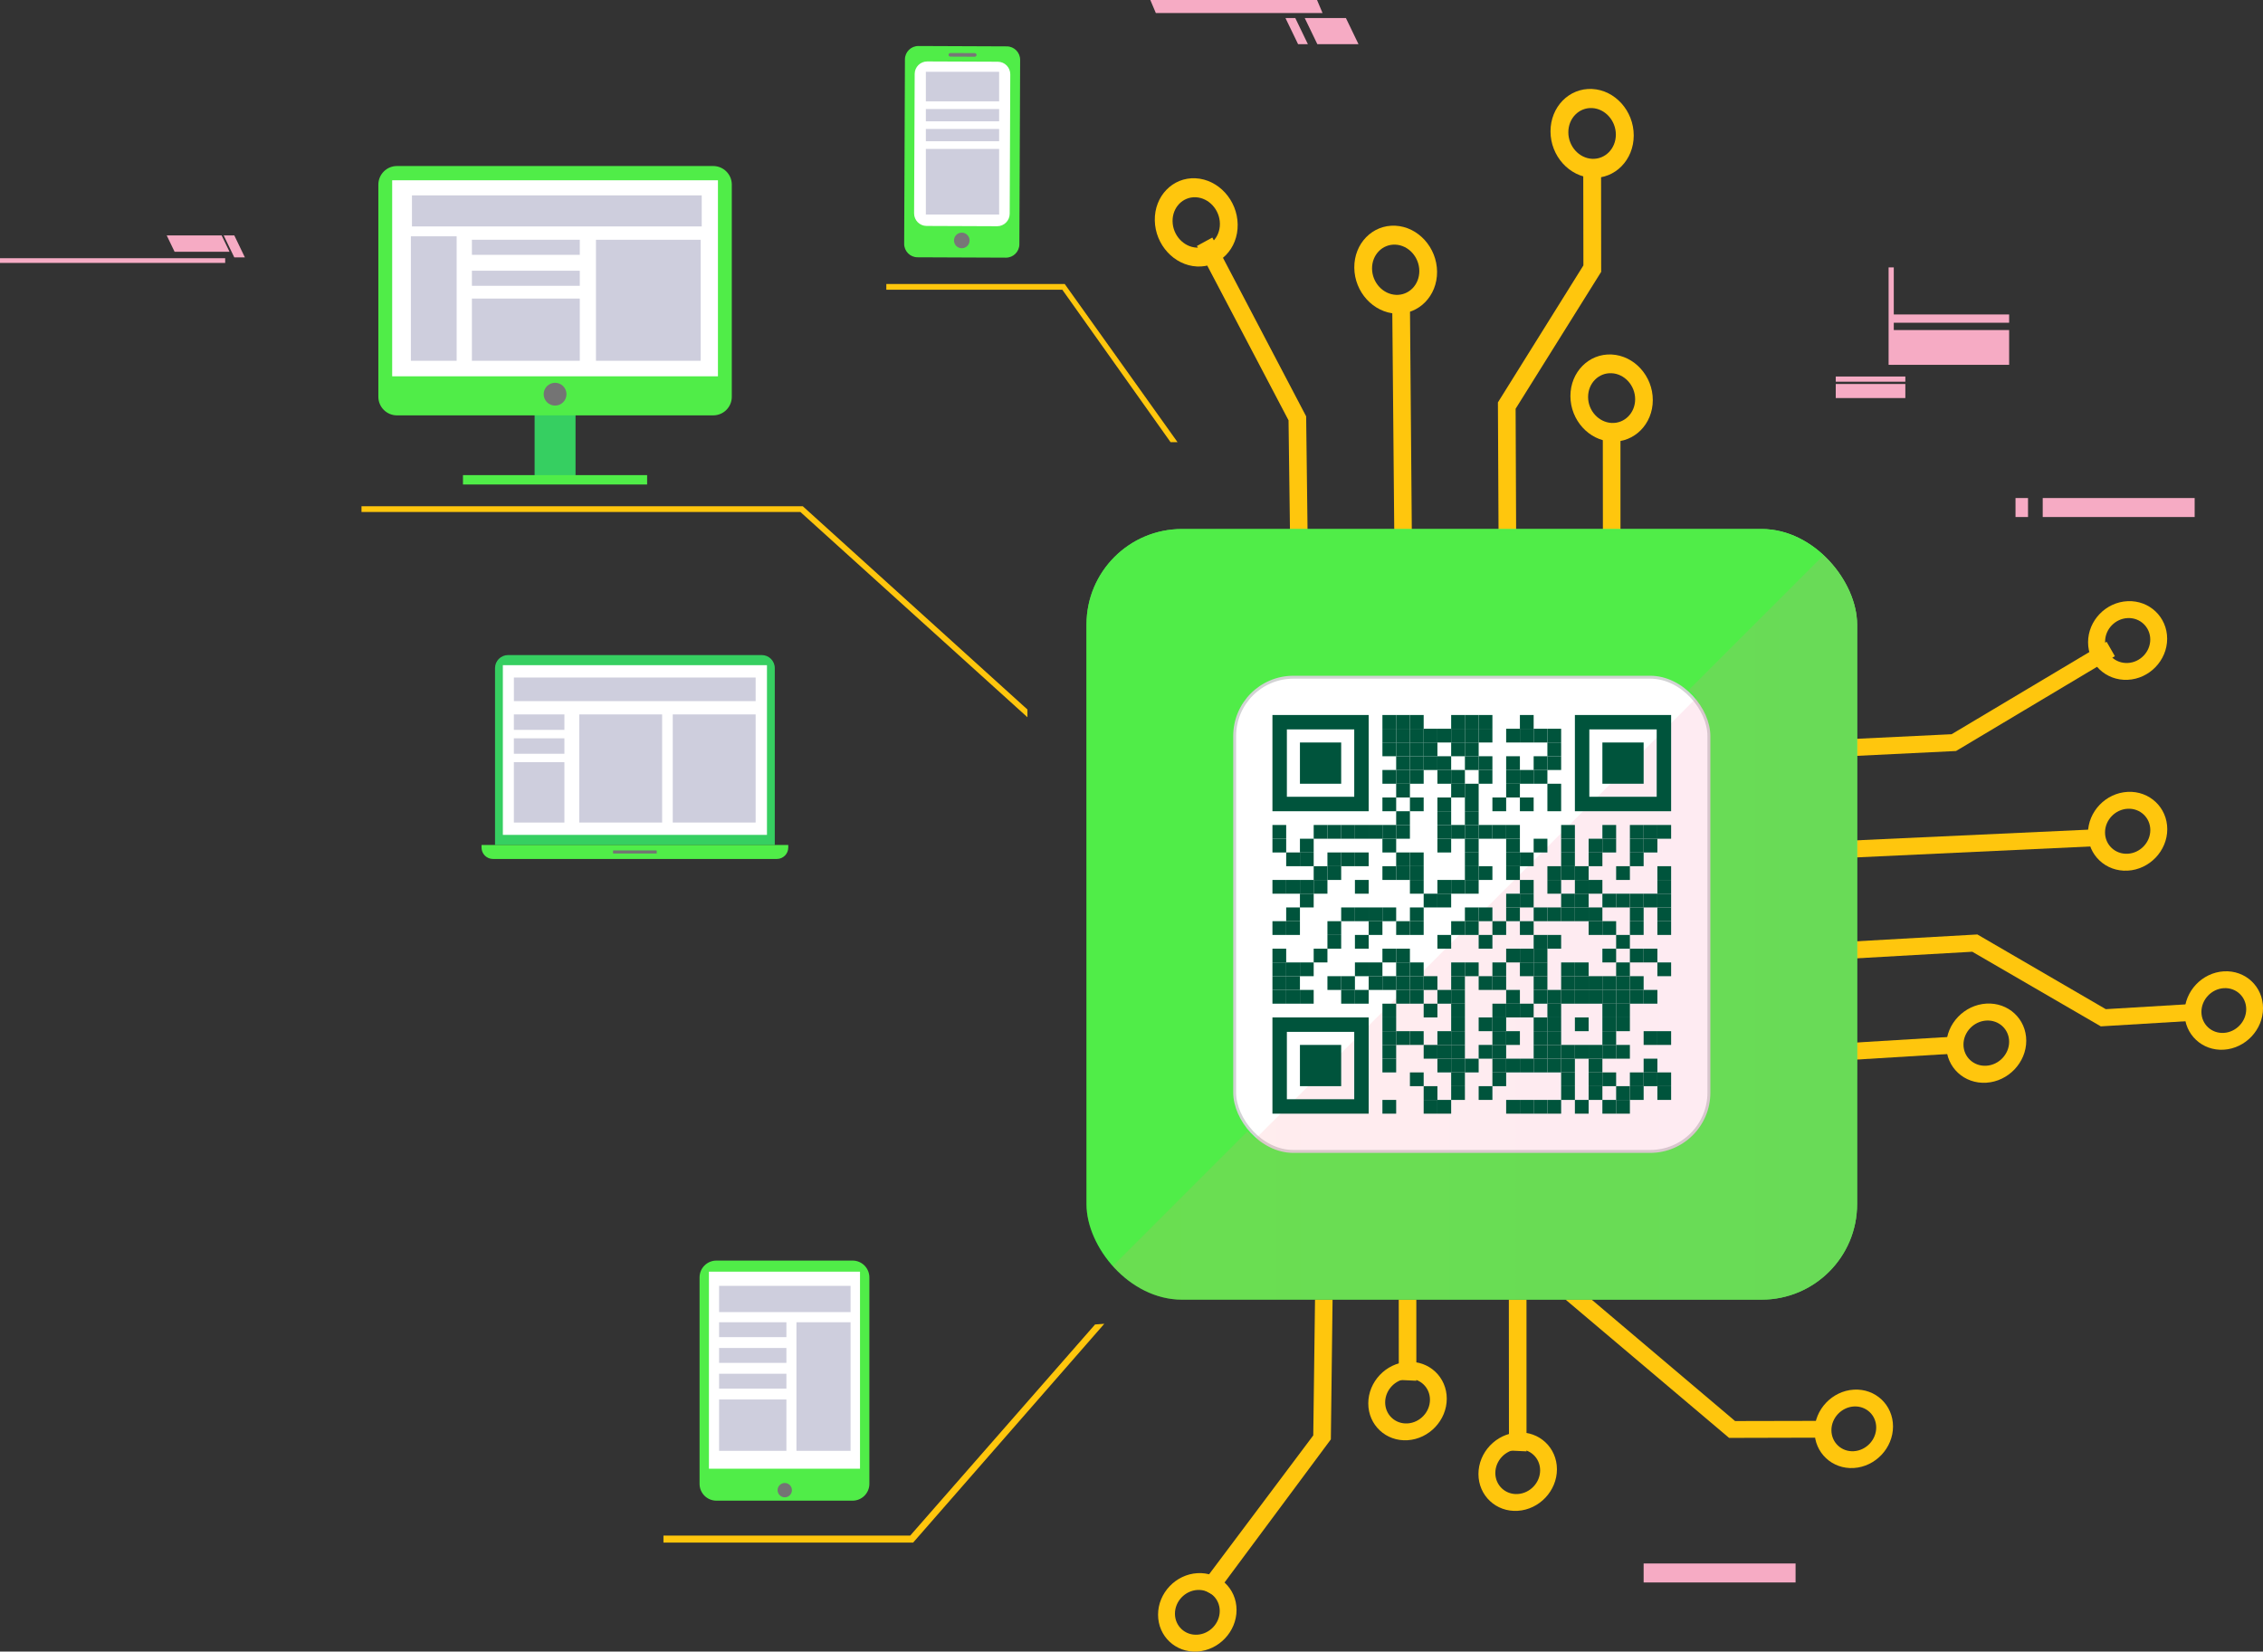 <svg xmlns="http://www.w3.org/2000/svg" xmlns:xlink="http://www.w3.org/1999/xlink" viewBox="0 0 859.25 627.1"><rect x="0" y="0" width="859.25" height="627.1" fill="#333333" stroke="none"/><defs><style>      .cls-1 {        fill: #777;      }      .cls-2 {        fill: #00543c;      }      .cls-3 {        fill: #f6abc4;      }      .cls-4, .cls-5 {        fill: #fff;      }      .cls-6 {        fill: url(#linear-gradient-2);        mix-blend-mode: multiply;        opacity: .15;      }      .cls-7 {        fill: #ffc60d;      }      .cls-8 {        fill: none;      }      .cls-9 {        fill: #50ed48;      }      .cls-10 {        isolation: isolate;      }      .cls-11 {        fill: #36cf61;      }      .cls-12 {        fill: #747474;      }      .cls-13 {        fill: #cecedd;      }      .cls-14 {        fill: url(#linear-gradient);      }      .cls-15 {        clip-path: url(#clippath);      }      .cls-5 {        stroke: #d2d3d4;        stroke-miterlimit: 10;        stroke-width: 1.11px;      }    </style><linearGradient id="linear-gradient" x1="423.15" y1="482.84" x2="694.51" y2="211.49" gradientUnits="userSpaceOnUse"><stop offset="0" stop-color="#00632e"></stop><stop offset=".02" stop-color="#288028"></stop><stop offset=".3" stop-color="#36ab36"></stop><stop offset=".38" stop-color="#40bd40"></stop><stop offset=".53" stop-color="#50da50"></stop><stop offset=".69" stop-color="#5cee5c"></stop><stop offset=".84" stop-color="#63fa63"></stop><stop offset=".98" stop-color="#6f6"></stop></linearGradient><clipPath id="clippath"><rect class="cls-8" x="412.54" y="200.87" width="292.59" height="292.59" rx="36.24" ry="36.24"></rect></clipPath><linearGradient id="linear-gradient-2" x1="389.37" y1="334.36" x2="743.59" y2="334.36" gradientUnits="userSpaceOnUse"><stop offset="0" stop-color="#ff8980"></stop><stop offset="1" stop-color="#f46fb4"></stop></linearGradient></defs><g class="cls-10"><g id="Capa_2" data-name="Capa 2"><g id="inicio"><g id="Slides_-_Destacados" data-name="Slides - Destacados"><g><g><g><g><path class="cls-7" d="M454.48,101.18c-8.66-.42-15.84-8.25-16.01-17.47-.17-9.24,6.77-16.44,15.46-16.02,8.69.42,15.88,8.29,16.01,17.53.14,9.23-6.8,16.38-15.46,15.96ZM454.05,74.9c-4.96-.24-8.92,3.86-8.83,9.14.09,5.27,4.19,9.75,9.14,9.98,4.95.24,8.91-3.85,8.83-9.12-.08-5.27-4.18-9.76-9.14-10Z"></path><path class="cls-7" d="M530.08,119.09c-8.65-.42-15.77-8.22-15.86-17.42-.1-9.21,6.89-16.38,15.57-15.97,8.68.42,15.79,8.26,15.86,17.47.07,9.19-6.92,16.32-15.57,15.91ZM529.85,92.89c-4.95-.24-8.94,3.85-8.89,9.11.05,5.25,4.11,9.71,9.06,9.95,4.94.24,8.93-3.84,8.89-9.09-.04-5.26-4.1-9.73-9.05-9.97Z"></path><path class="cls-7" d="M604.54,67.52c-8.7-.42-15.8-8.31-15.82-17.6-.03-9.31,7.05-16.56,15.78-16.14,8.73.42,15.83,8.35,15.82,17.66,0,9.29-7.08,16.5-15.78,16.08ZM604.5,41.03c-4.98-.24-9.02,3.89-9.01,9.21.01,5.31,4.06,9.82,9.03,10.06,4.97.24,9.01-3.88,9.01-9.19,0-5.31-4.05-9.84-9.03-10.08Z"></path><path class="cls-7" d="M611.93,167.67c-8.61-.41-15.63-8.15-15.65-17.26-.02-9.13,6.99-16.23,15.63-15.81,8.64.42,15.66,8.19,15.65,17.31,0,9.11-7.02,16.17-15.63,15.76ZM611.92,141.71c-4.93-.24-8.93,3.81-8.93,9.02,0,5.2,4.02,9.62,8.94,9.86,4.92.24,8.92-3.8,8.93-9,0-5.21-4.01-9.64-8.94-9.88Z"></path><g><polygon class="cls-7" points="496.66 216.87 489.99 216.55 489.25 159.59 454.47 93.38 460.32 90.19 495.94 158.08 496.66 216.87"></polygon><polygon class="cls-7" points="536.2 218.77 529.54 218.45 528.62 115.45 535.35 115.77 536.2 218.77"></polygon><polygon class="cls-7" points="575.75 220.67 569.08 220.35 568.75 152.79 601.21 100.77 601.15 63.74 607.92 64.07 607.96 103.21 575.47 155.2 575.75 220.67"></polygon><polygon class="cls-7" points="615.29 222.57 608.63 222.25 608.58 162.83 615.28 163.15 615.29 222.57"></polygon></g></g><g><path class="cls-7" d="M792.83,243.87c0-8.25,6.75-15.25,15.04-15.61,8.27-.36,14.99,6.04,14.99,14.26s-6.72,15.22-14.99,15.6c-8.29.38-15.04-6.01-15.04-14.26ZM816.44,242.82c0-4.7-3.84-8.35-8.56-8.14-4.73.21-8.58,4.2-8.58,8.91s3.85,8.36,8.58,8.14c4.72-.22,8.56-4.21,8.56-8.91Z"></path><path class="cls-7" d="M792.79,316.41c0-8.26,6.77-15.32,15.08-15.74,8.3-.42,15.03,5.93,15.03,14.17s-6.74,15.29-15.03,15.74c-8.31.45-15.08-5.9-15.08-14.16ZM816.46,315.17c0-4.7-3.85-8.33-8.59-8.09-4.74.24-8.6,4.28-8.6,8.99s3.86,8.34,8.6,8.09c4.74-.25,8.59-4.28,8.59-8.99Z"></path><path class="cls-7" d="M829.46,384.58c0-8.22,6.7-15.29,14.92-15.77,8.21-.48,14.88,5.79,14.88,13.98s-6.67,15.26-14.88,15.77c-8.22.51-14.92-5.76-14.92-13.98ZM852.88,383.18c0-4.68-3.81-8.26-8.5-7.98-4.69.28-8.51,4.32-8.51,9s3.82,8.27,8.51,7.98c4.69-.29,8.5-4.32,8.5-9Z"></path><path class="cls-7" d="M738.99,397c0-8.29,6.83-15.44,15.21-15.94,8.37-.49,15.16,5.83,15.16,14.1s-6.8,15.42-15.16,15.94c-8.38.52-15.21-5.8-15.21-14.1ZM762.86,395.55c0-4.72-3.88-8.33-8.66-8.05-4.78.29-8.68,4.37-8.68,9.1s3.89,8.34,8.68,8.05c4.78-.29,8.66-4.38,8.66-9.1Z"></path><g><polygon class="cls-7" points="687.83 287.83 687.83 281.34 741.01 278.78 799.87 243.67 803 249.14 742.7 285.15 687.83 287.83"></polygon><polygon class="cls-7" points="687.83 326.34 687.83 319.85 796.03 314.87 796.03 321.29 687.83 326.34"></polygon><polygon class="cls-7" points="687.83 364.84 687.83 358.36 750.8 354.81 799.56 383.17 832.66 381.19 832.66 387.59 797.66 389.7 748.87 361.37 687.83 364.84"></polygon><polygon class="cls-7" points="687.83 403.35 687.83 396.86 743.31 393.51 743.31 399.97 687.83 403.35"></polygon></g></g></g><g><polygon class="cls-7" points="594.58 485.19 658.8 539.56 691.96 539.49 691.59 545.87 656.53 545.96 592.28 491.63 594.58 485.19"></polygon><path class="cls-7" d="M688.97,543.41c0-8.22,6.7-15.29,14.92-15.77,8.21-.48,14.88,5.79,14.88,13.98s-6.67,15.26-14.88,15.77c-8.22.51-14.92-5.76-14.92-13.98ZM712.39,542.01c0-4.68-3.81-8.26-8.5-7.98-4.69.28-8.51,4.32-8.51,9s3.82,8.27,8.51,7.98c4.69-.29,8.5-4.32,8.5-9Z"></path></g><g><path class="cls-7" d="M561.36,559.67c0-8.22,6.7-15.29,14.92-15.77,8.21-.48,14.88,5.79,14.88,13.98s-6.67,15.26-14.88,15.77c-8.22.51-14.92-5.76-14.92-13.98ZM584.78,558.27c0-4.68-3.81-8.26-8.5-7.98-4.69.28-8.51,4.32-8.51,9s3.82,8.27,8.51,7.98c4.69-.29,8.5-4.32,8.5-9Z"></path><polygon class="cls-7" points="579.61 551.07 572.95 550.75 572.9 491.34 579.6 491.66 579.61 551.07"></polygon></g><g><path class="cls-7" d="M519.53,532.86c0-8.22,6.7-15.29,14.92-15.77,8.21-.48,14.88,5.79,14.88,13.98s-6.67,15.26-14.88,15.77c-8.22.51-14.92-5.76-14.92-13.98ZM542.95,531.46c0-4.68-3.81-8.26-8.5-7.98-4.69.28-8.51,4.32-8.51,9s3.82,8.27,8.51,7.98c4.69-.29,8.5-4.32,8.5-9Z"></path><polygon class="cls-7" points="537.78 524.26 531.12 523.94 531.07 464.53 537.77 464.85 537.78 524.26"></polygon></g><g><path class="cls-7" d="M439.71,613.09c0-8.22,6.7-15.29,14.92-15.77,8.21-.48,14.88,5.79,14.88,13.98s-6.67,15.26-14.88,15.77c-8.22.51-14.92-5.76-14.92-13.98ZM463.13,611.68c0-4.68-3.81-8.26-8.5-7.98-4.69.28-8.51,4.32-8.51,9s3.82,8.27,8.51,7.98c4.69-.29,8.5-4.32,8.5-9Z"></path><polygon class="cls-7" points="506.04 487.73 499.38 488.05 498.64 545.01 455.36 602.71 461.2 605.91 505.32 546.52 506.04 487.73"></polygon></g></g><polygon class="cls-7" points="390.11 272.33 390.11 269.39 304.81 192.21 137.26 192.21 137.26 194.4 303.91 194.4 390.11 272.33"></polygon><polygon class="cls-7" points="444.45 167.88 447.1 167.88 404.27 107.83 336.53 107.83 336.53 110.01 403.36 110.01 444.45 167.88"></polygon><polygon class="cls-7" points="251.91 585.72 346.7 585.72 419.3 502.63 415.79 502.89 345.6 583.06 251.91 583.06 251.91 585.72"></polygon><polygon class="cls-3" points="88.96 97.73 92.98 97.73 88.96 89.38 84.93 89.38 88.96 97.73"></polygon><polygon class="cls-3" points="66.29 95.59 87.15 95.59 84.15 89.38 63.3 89.38 66.29 95.59"></polygon><rect class="cls-3" y="98.05" width="85.5" height="1.79" transform="translate(85.5 197.88) rotate(180)"></rect><rect class="cls-3" x="718.07" y="119.4" width="44.79" height="3.14" transform="translate(1480.93 241.94) rotate(180)"></rect><rect class="cls-3" x="718.07" y="125.32" width="44.79" height="13.2" transform="translate(1480.93 263.84) rotate(180)"></rect><rect class="cls-3" x="697.03" y="142.96" width="26.42" height="1.97" transform="translate(1420.48 287.89) rotate(180)"></rect><rect class="cls-3" x="697.03" y="145.79" width="26.42" height="5.34" transform="translate(1420.48 296.93) rotate(180)"></rect><rect class="cls-3" x="717.08" y="101.53" width="1.97" height="36.99" transform="translate(1436.14 240.05) rotate(180)"></rect><rect class="cls-3" x="775.61" y="189.09" width="57.69" height="7.21" transform="translate(1608.91 385.4) rotate(180)"></rect><rect class="cls-3" x="624.08" y="593.64" width="57.69" height="7.21" transform="translate(1305.85 1194.49) rotate(180)"></rect><rect class="cls-3" x="765.28" y="189.09" width="4.75" height="7.21" transform="translate(1535.31 385.4) rotate(180)"></rect><g><rect class="cls-11" x="202.99" y="134.98" width="15.54" height="47.2"></rect><path class="cls-9" d="M150.72,63.04h120.08c3.89,0,7.06,3.16,7.06,7.06v80.55c0,3.9-3.16,7.06-7.06,7.06h-120.08c-3.9,0-7.06-3.16-7.06-7.06v-80.55c0-3.89,3.16-7.06,7.06-7.06Z"></path><rect class="cls-4" x="148.91" y="68.45" width="123.69" height="74.43"></rect><path class="cls-12" d="M215.09,149.67c0,2.39-1.94,4.33-4.33,4.33s-4.33-1.94-4.33-4.33,1.94-4.33,4.33-4.33,4.33,1.94,4.33,4.33Z"></path><rect class="cls-9" x="175.8" y="180.4" width="69.92" height="3.56" transform="translate(421.51 364.36) rotate(180)"></rect><rect class="cls-13" x="226.28" y="91.04" width="39.75" height="45.95" transform="translate(492.32 228.03) rotate(180)"></rect><rect class="cls-13" x="179.18" y="91.04" width="40.96" height="5.73" transform="translate(399.32 187.8) rotate(180)"></rect><rect class="cls-13" x="179.18" y="102.8" width="40.96" height="5.73" transform="translate(399.32 211.32) rotate(180)"></rect><rect class="cls-13" x="179.18" y="113.36" width="40.96" height="23.63" transform="translate(399.32 250.35) rotate(180)"></rect><rect class="cls-13" x="156.02" y="89.73" width="17.38" height="47.26" transform="translate(329.41 226.72) rotate(180)"></rect><rect class="cls-13" x="156.42" y="74.18" width="110.02" height="11.8" transform="translate(422.86 160.16) rotate(180)"></rect></g><g><path class="cls-9" d="M272.01,478.63h51.7c3.53,0,6.39,2.86,6.39,6.39v78.38c0,3.53-2.86,6.39-6.39,6.39h-51.7c-3.53,0-6.39-2.86-6.39-6.39v-78.38c0-3.53,2.86-6.39,6.39-6.39Z" transform="translate(595.72 1048.42) rotate(180)"></path><rect class="cls-4" x="269.18" y="482.84" width="57.36" height="74.82" transform="translate(595.72 1040.5) rotate(180)"></rect><path class="cls-12" d="M295.25,565.8c0,1.5,1.22,2.72,2.72,2.72s2.72-1.22,2.72-2.72-1.22-2.72-2.72-2.72-2.72,1.22-2.72,2.72Z"></path><rect class="cls-13" x="273.04" y="488.22" width="49.92" height="9.96" transform="translate(596 986.41) rotate(180)"></rect><rect class="cls-13" x="302.41" y="502.04" width="20.55" height="48.82" transform="translate(625.37 1052.91) rotate(180)"></rect><rect class="cls-13" x="273.04" y="502.04" width="25.56" height="5.65" transform="translate(571.63 1009.74) rotate(180)"></rect><rect class="cls-13" x="273.04" y="511.82" width="25.56" height="5.65" transform="translate(571.63 1029.29) rotate(180)"></rect><rect class="cls-13" x="273.04" y="521.59" width="25.56" height="5.65" transform="translate(571.63 1048.84) rotate(180)"></rect><rect class="cls-13" x="273.04" y="531.36" width="25.56" height="19.5" transform="translate(571.63 1082.23) rotate(180)"></rect></g><g><path class="cls-11" d="M187.96,248.72h106.21v67.17c0,2.73-2.22,4.95-4.95,4.95h-96.32c-2.73,0-4.95-2.22-4.95-4.95v-67.17h0Z" transform="translate(482.13 569.56) rotate(180)"></path><rect class="cls-4" x="190.92" y="252.56" width="100.28" height="64.44" transform="translate(482.13 569.56) rotate(180)"></rect><path class="cls-9" d="M187.16,320.84h107.81c2.38,0,4.32,1.94,4.32,4.32v.98h-116.46v-.98c0-2.38,1.94-4.32,4.32-4.32Z" transform="translate(482.13 646.98) rotate(180)"></path><rect class="cls-12" x="232.78" y="322.92" width="16.58" height="1.15" transform="translate(482.13 646.98) rotate(180)"></rect><rect class="cls-13" x="195.12" y="257.24" width="91.79" height="8.96" transform="translate(482.03 523.45) rotate(180)"></rect><rect class="cls-13" x="255.44" y="271.27" width="31.47" height="41.05" transform="translate(542.35 583.58) rotate(180)"></rect><rect class="cls-13" x="219.93" y="271.27" width="31.47" height="41.05" transform="translate(471.34 583.58) rotate(180)"></rect><rect class="cls-13" x="195.12" y="271.27" width="19.19" height="5.87" transform="translate(409.42 548.4) rotate(180)"></rect><rect class="cls-13" x="195.12" y="280.33" width="19.19" height="5.87" transform="translate(409.42 566.53) rotate(180)"></rect><rect class="cls-13" x="195.12" y="289.4" width="19.19" height="22.92" transform="translate(409.42 601.72) rotate(180)"></rect></g><g><polygon class="cls-3" points="500.19 16.78 515.82 16.78 511.04 6.86 495.41 6.86 500.19 16.78"></polygon><polygon class="cls-3" points="492.88 16.78 496.6 16.78 491.82 6.86 488.09 6.86 492.88 16.78"></polygon><polygon class="cls-3" points="438.87 4.96 502.17 4.96 500.07 0 436.77 0 438.87 4.96"></polygon></g><g><path class="cls-9" d="M348.38,97.69l33.56.14c2.81.01,5.1-2.26,5.11-5.07l.29-70.04c.01-2.81-2.26-5.1-5.07-5.11l-33.56-.14c-2.81-.01-5.1,2.26-5.11,5.07l-.29,70.04c-.01,2.81,2.26,5.1,5.07,5.11Z"></path><path class="cls-4" d="M351.81,85.79l26.79.11c2.63.01,4.77-2.11,4.78-4.74l.22-52.94c.01-2.63-2.11-4.77-4.74-4.78l-26.78-.11c-2.63-.01-4.77,2.11-4.78,4.74l-.22,52.94c-.01,2.63,2.11,4.77,4.74,4.78Z"></path><path class="cls-1" d="M360.85,20.13l9.26.04c.38,0,.68.31.68.69h0c0,.38-.31.68-.69.68l-9.26-.04c-.38,0-.68-.31-.68-.69h0c0-.38.31-.68.69-.68Z"></path><path class="cls-1" d="M362.22,91.28c0,1.64,1.32,2.97,2.95,2.98,1.64,0,2.97-1.32,2.98-2.95,0-1.64-1.31-2.97-2.95-2.98-1.64,0-2.97,1.32-2.98,2.95Z"></path><rect class="cls-13" x="351.55" y="27.26" width="27.83" height="11.22" transform="translate(730.92 65.74) rotate(180)"></rect><rect class="cls-13" x="351.55" y="41.39" width="27.83" height="4.66" transform="translate(730.92 87.45) rotate(180)"></rect><rect class="cls-13" x="351.55" y="48.97" width="27.83" height="4.66" transform="translate(730.92 102.6) rotate(180)"></rect><rect class="cls-13" x="351.55" y="56.55" width="27.83" height="24.91" transform="translate(730.92 138.01) rotate(180)"></rect></g><g><rect class="cls-14" x="412.54" y="200.87" width="292.59" height="292.59" rx="36.24" ry="36.24"></rect><rect class="cls-9" x="412.54" y="200.87" width="292.59" height="292.59" rx="36.24" ry="36.24"></rect><rect class="cls-5" x="468.8" y="257.13" width="180.06" height="180.06" rx="22.31" ry="22.31"></rect><g class="cls-15"><path class="cls-6" d="M720.41,182.81l-79.15,79.11s1.52,1.2,2.91,3.01l-167.62,167.62s-2.15-1.92-2.93-2.94l-84.25,84.25h354.22V154.86l-23.18,27.95Z"></path></g><g><rect class="cls-2" x="524.9" y="271.48" width="5.22" height="5.22"></rect><rect class="cls-2" x="530.12" y="271.48" width="5.22" height="5.22"></rect><rect class="cls-2" x="535.34" y="271.48" width="5.22" height="5.22"></rect><rect class="cls-2" x="551" y="271.48" width="5.22" height="5.22"></rect><rect class="cls-2" x="556.22" y="271.48" width="5.22" height="5.22"></rect><rect class="cls-2" x="561.44" y="271.48" width="5.22" height="5.22"></rect><rect class="cls-2" x="577.1" y="271.48" width="5.22" height="5.22"></rect><rect class="cls-2" x="524.9" y="276.7" width="5.22" height="5.22"></rect><rect class="cls-2" x="530.12" y="276.7" width="5.22" height="5.22"></rect><rect class="cls-2" x="535.34" y="276.7" width="5.22" height="5.22"></rect><rect class="cls-2" x="540.56" y="276.7" width="5.22" height="5.22"></rect><rect class="cls-2" x="545.78" y="276.7" width="5.22" height="5.22"></rect><rect class="cls-2" x="551" y="276.7" width="5.22" height="5.22"></rect><rect class="cls-2" x="556.22" y="276.7" width="5.22" height="5.22"></rect><rect class="cls-2" x="561.44" y="276.7" width="5.22" height="5.22"></rect><rect class="cls-2" x="571.88" y="276.7" width="5.22" height="5.22"></rect><rect class="cls-2" x="577.1" y="276.7" width="5.22" height="5.22"></rect><rect class="cls-2" x="582.32" y="276.7" width="5.22" height="5.22"></rect><rect class="cls-2" x="587.54" y="276.7" width="5.22" height="5.22"></rect><rect class="cls-2" x="524.9" y="281.92" width="5.22" height="5.22"></rect><rect class="cls-2" x="530.12" y="281.92" width="5.22" height="5.22"></rect><rect class="cls-2" x="535.34" y="281.92" width="5.22" height="5.22"></rect><rect class="cls-2" x="540.56" y="281.92" width="5.22" height="5.22"></rect><rect class="cls-2" x="551" y="281.92" width="5.22" height="5.22"></rect><rect class="cls-2" x="556.22" y="281.92" width="5.22" height="5.22"></rect><rect class="cls-2" x="587.54" y="281.92" width="5.22" height="5.22"></rect><rect class="cls-2" x="530.12" y="287.14" width="5.22" height="5.22"></rect><rect class="cls-2" x="535.34" y="287.14" width="5.22" height="5.22"></rect><rect class="cls-2" x="540.56" y="287.14" width="5.22" height="5.22"></rect><rect class="cls-2" x="545.78" y="287.14" width="5.22" height="5.22"></rect><rect class="cls-2" x="556.22" y="287.14" width="5.22" height="5.22"></rect><rect class="cls-2" x="561.44" y="287.14" width="5.22" height="5.22"></rect><rect class="cls-2" x="571.88" y="287.14" width="5.22" height="5.22"></rect><rect class="cls-2" x="582.32" y="287.14" width="5.22" height="5.22"></rect><rect class="cls-2" x="587.54" y="287.14" width="5.22" height="5.22"></rect><rect class="cls-2" x="524.9" y="292.36" width="5.22" height="5.22"></rect><rect class="cls-2" x="530.12" y="292.36" width="5.22" height="5.22"></rect><rect class="cls-2" x="535.34" y="292.36" width="5.22" height="5.22"></rect><rect class="cls-2" x="545.78" y="292.36" width="5.22" height="5.22"></rect><rect class="cls-2" x="551" y="292.36" width="5.22" height="5.22"></rect><rect class="cls-2" x="561.44" y="292.36" width="5.22" height="5.22"></rect><rect class="cls-2" x="571.88" y="292.36" width="5.22" height="5.22"></rect><rect class="cls-2" x="577.1" y="292.36" width="5.22" height="5.22"></rect><rect class="cls-2" x="582.32" y="292.36" width="5.22" height="5.22"></rect><rect class="cls-2" x="530.12" y="297.58" width="5.22" height="5.22"></rect><rect class="cls-2" x="551" y="297.58" width="5.22" height="5.22"></rect><rect class="cls-2" x="556.22" y="297.58" width="5.22" height="5.22"></rect><rect class="cls-2" x="571.88" y="297.58" width="5.22" height="5.22"></rect><rect class="cls-2" x="587.54" y="297.58" width="5.22" height="5.22"></rect><rect class="cls-2" x="524.9" y="302.8" width="5.22" height="5.22"></rect><rect class="cls-2" x="535.34" y="302.8" width="5.22" height="5.22"></rect><rect class="cls-2" x="545.78" y="302.8" width="5.22" height="5.22"></rect><rect class="cls-2" x="556.22" y="302.8" width="5.22" height="5.22"></rect><rect class="cls-2" x="566.66" y="302.8" width="5.22" height="5.22"></rect><rect class="cls-2" x="577.1" y="302.8" width="5.22" height="5.22"></rect><rect class="cls-2" x="587.54" y="302.8" width="5.22" height="5.22"></rect><rect class="cls-2" x="530.12" y="308.02" width="5.22" height="5.22"></rect><rect class="cls-2" x="545.78" y="308.02" width="5.22" height="5.22"></rect><rect class="cls-2" x="556.22" y="308.02" width="5.22" height="5.22"></rect><rect class="cls-2" x="483.14" y="313.24" width="5.22" height="5.22"></rect><rect class="cls-2" x="498.8" y="313.24" width="5.22" height="5.22"></rect><rect class="cls-2" x="504.02" y="313.24" width="5.22" height="5.22"></rect><rect class="cls-2" x="509.24" y="313.24" width="5.22" height="5.22"></rect><rect class="cls-2" x="514.46" y="313.24" width="5.22" height="5.22"></rect><rect class="cls-2" x="519.68" y="313.24" width="5.22" height="5.22"></rect><rect class="cls-2" x="524.9" y="313.24" width="5.22" height="5.22"></rect><rect class="cls-2" x="530.12" y="313.24" width="5.22" height="5.22"></rect><rect class="cls-2" x="545.78" y="313.24" width="5.22" height="5.22"></rect><rect class="cls-2" x="551" y="313.24" width="5.22" height="5.22"></rect><rect class="cls-2" x="556.22" y="313.24" width="5.22" height="5.22"></rect><rect class="cls-2" x="561.44" y="313.24" width="5.22" height="5.22"></rect><rect class="cls-2" x="566.66" y="313.24" width="5.22" height="5.22"></rect><rect class="cls-2" x="571.88" y="313.24" width="5.22" height="5.22"></rect><rect class="cls-2" x="592.76" y="313.24" width="5.22" height="5.22"></rect><rect class="cls-2" x="608.42" y="313.24" width="5.22" height="5.22"></rect><rect class="cls-2" x="618.86" y="313.24" width="5.22" height="5.22"></rect><rect class="cls-2" x="624.08" y="313.24" width="5.22" height="5.22"></rect><rect class="cls-2" x="629.3" y="313.24" width="5.22" height="5.22"></rect><rect class="cls-2" x="483.14" y="318.46" width="5.22" height="5.22"></rect><rect class="cls-2" x="493.58" y="318.46" width="5.22" height="5.22"></rect><rect class="cls-2" x="524.9" y="318.46" width="5.22" height="5.22"></rect><rect class="cls-2" x="545.78" y="318.46" width="5.22" height="5.22"></rect><rect class="cls-2" x="556.22" y="318.46" width="5.22" height="5.22"></rect><rect class="cls-2" x="571.88" y="318.46" width="5.22" height="5.22"></rect><rect class="cls-2" x="582.32" y="318.46" width="5.22" height="5.22"></rect><rect class="cls-2" x="592.76" y="318.46" width="5.22" height="5.22"></rect><rect class="cls-2" x="603.2" y="318.46" width="5.22" height="5.22"></rect><rect class="cls-2" x="608.42" y="318.46" width="5.22" height="5.22"></rect><rect class="cls-2" x="618.86" y="318.46" width="5.22" height="5.22"></rect><rect class="cls-2" x="624.08" y="318.46" width="5.22" height="5.22"></rect><rect class="cls-2" x="488.36" y="323.67" width="5.22" height="5.22"></rect><rect class="cls-2" x="493.58" y="323.67" width="5.22" height="5.22"></rect><rect class="cls-2" x="504.02" y="323.67" width="5.22" height="5.22"></rect><rect class="cls-2" x="509.24" y="323.67" width="5.22" height="5.22"></rect><rect class="cls-2" x="514.46" y="323.67" width="5.22" height="5.22"></rect><rect class="cls-2" x="530.12" y="323.67" width="5.22" height="5.22"></rect><rect class="cls-2" x="535.34" y="323.67" width="5.22" height="5.22"></rect><rect class="cls-2" x="556.22" y="323.67" width="5.22" height="5.22"></rect><rect class="cls-2" x="571.88" y="323.67" width="5.22" height="5.22"></rect><rect class="cls-2" x="577.1" y="323.67" width="5.22" height="5.22"></rect><rect class="cls-2" x="592.76" y="323.67" width="5.22" height="5.22"></rect><rect class="cls-2" x="603.2" y="323.67" width="5.22" height="5.22"></rect><rect class="cls-2" x="618.86" y="323.67" width="5.22" height="5.22"></rect><rect class="cls-2" x="498.8" y="328.89" width="5.22" height="5.22"></rect><rect class="cls-2" x="504.02" y="328.89" width="5.22" height="5.22"></rect><rect class="cls-2" x="524.9" y="328.89" width="5.22" height="5.22"></rect><rect class="cls-2" x="530.12" y="328.89" width="5.22" height="5.22"></rect><rect class="cls-2" x="535.34" y="328.89" width="5.22" height="5.22"></rect><rect class="cls-2" x="556.22" y="328.89" width="5.22" height="5.22"></rect><rect class="cls-2" x="561.44" y="328.89" width="5.22" height="5.22"></rect><rect class="cls-2" x="571.88" y="328.89" width="5.22" height="5.22"></rect><rect class="cls-2" x="587.54" y="328.89" width="5.22" height="5.22"></rect><rect class="cls-2" x="592.76" y="328.89" width="5.22" height="5.22"></rect><rect class="cls-2" x="597.98" y="328.89" width="5.22" height="5.22"></rect><rect class="cls-2" x="613.64" y="328.89" width="5.22" height="5.22"></rect><rect class="cls-2" x="629.3" y="328.89" width="5.22" height="5.22"></rect><rect class="cls-2" x="483.14" y="334.11" width="5.22" height="5.22"></rect><rect class="cls-2" x="488.36" y="334.11" width="5.22" height="5.22"></rect><rect class="cls-2" x="493.58" y="334.11" width="5.22" height="5.22"></rect><rect class="cls-2" x="498.8" y="334.11" width="5.22" height="5.22"></rect><rect class="cls-2" x="514.46" y="334.11" width="5.22" height="5.22"></rect><rect class="cls-2" x="535.34" y="334.11" width="5.22" height="5.22"></rect><rect class="cls-2" x="545.78" y="334.11" width="5.22" height="5.22"></rect><rect class="cls-2" x="551" y="334.11" width="5.22" height="5.22"></rect><rect class="cls-2" x="556.22" y="334.11" width="5.22" height="5.22"></rect><rect class="cls-2" x="577.1" y="334.11" width="5.22" height="5.22"></rect><rect class="cls-2" x="587.54" y="334.11" width="5.22" height="5.22"></rect><rect class="cls-2" x="597.98" y="334.11" width="5.22" height="5.22"></rect><rect class="cls-2" x="603.2" y="334.11" width="5.22" height="5.22"></rect><rect class="cls-2" x="629.3" y="334.11" width="5.22" height="5.22"></rect><rect class="cls-2" x="493.58" y="339.33" width="5.22" height="5.22"></rect><rect class="cls-2" x="540.56" y="339.33" width="5.22" height="5.22"></rect><rect class="cls-2" x="545.78" y="339.33" width="5.22" height="5.22"></rect><rect class="cls-2" x="571.88" y="339.33" width="5.22" height="5.22"></rect><rect class="cls-2" x="577.1" y="339.33" width="5.22" height="5.22"></rect><rect class="cls-2" x="592.76" y="339.33" width="5.22" height="5.22"></rect><rect class="cls-2" x="597.98" y="339.33" width="5.22" height="5.22"></rect><rect class="cls-2" x="608.42" y="339.33" width="5.22" height="5.22"></rect><rect class="cls-2" x="613.64" y="339.33" width="5.22" height="5.22"></rect><rect class="cls-2" x="618.86" y="339.33" width="5.22" height="5.22"></rect><rect class="cls-2" x="624.08" y="339.33" width="5.22" height="5.22"></rect><rect class="cls-2" x="629.3" y="339.33" width="5.22" height="5.22"></rect><rect class="cls-2" x="488.36" y="344.55" width="5.22" height="5.22"></rect><rect class="cls-2" x="509.24" y="344.55" width="5.22" height="5.22"></rect><rect class="cls-2" x="514.46" y="344.55" width="5.22" height="5.22"></rect><rect class="cls-2" x="519.68" y="344.55" width="5.22" height="5.22"></rect><rect class="cls-2" x="524.9" y="344.55" width="5.22" height="5.22"></rect><rect class="cls-2" x="535.34" y="344.55" width="5.22" height="5.22"></rect><rect class="cls-2" x="556.22" y="344.55" width="5.22" height="5.22"></rect><rect class="cls-2" x="561.44" y="344.55" width="5.22" height="5.22"></rect><rect class="cls-2" x="571.88" y="344.55" width="5.22" height="5.22"></rect><rect class="cls-2" x="582.32" y="344.55" width="5.22" height="5.22"></rect><rect class="cls-2" x="587.54" y="344.55" width="5.22" height="5.22"></rect><rect class="cls-2" x="592.76" y="344.55" width="5.22" height="5.22"></rect><rect class="cls-2" x="597.98" y="344.55" width="5.22" height="5.22"></rect><rect class="cls-2" x="603.2" y="344.55" width="5.22" height="5.22"></rect><rect class="cls-2" x="618.86" y="344.55" width="5.22" height="5.22"></rect><rect class="cls-2" x="629.3" y="344.55" width="5.22" height="5.22"></rect><rect class="cls-2" x="483.14" y="349.77" width="5.22" height="5.22"></rect><rect class="cls-2" x="488.36" y="349.77" width="5.22" height="5.22"></rect><rect class="cls-2" x="504.02" y="349.77" width="5.22" height="5.22"></rect><rect class="cls-2" x="519.68" y="349.77" width="5.22" height="5.22"></rect><rect class="cls-2" x="530.12" y="349.77" width="5.22" height="5.22"></rect><rect class="cls-2" x="535.34" y="349.77" width="5.22" height="5.22"></rect><rect class="cls-2" x="551" y="349.77" width="5.22" height="5.22"></rect><rect class="cls-2" x="556.22" y="349.77" width="5.22" height="5.22"></rect><rect class="cls-2" x="566.66" y="349.77" width="5.22" height="5.22"></rect><rect class="cls-2" x="577.1" y="349.77" width="5.22" height="5.22"></rect><rect class="cls-2" x="603.2" y="349.77" width="5.22" height="5.22"></rect><rect class="cls-2" x="608.42" y="349.77" width="5.22" height="5.22"></rect><rect class="cls-2" x="618.86" y="349.77" width="5.22" height="5.22"></rect><rect class="cls-2" x="629.3" y="349.77" width="5.22" height="5.22"></rect><rect class="cls-2" x="504.02" y="354.99" width="5.22" height="5.22"></rect><rect class="cls-2" x="514.46" y="354.99" width="5.22" height="5.22"></rect><rect class="cls-2" x="545.78" y="354.99" width="5.22" height="5.22"></rect><rect class="cls-2" x="561.44" y="354.99" width="5.22" height="5.22"></rect><rect class="cls-2" x="582.32" y="354.99" width="5.22" height="5.22"></rect><rect class="cls-2" x="587.54" y="354.99" width="5.22" height="5.22"></rect><rect class="cls-2" x="613.64" y="354.99" width="5.22" height="5.22"></rect><rect class="cls-2" x="483.14" y="360.21" width="5.22" height="5.22"></rect><rect class="cls-2" x="498.8" y="360.21" width="5.22" height="5.22"></rect><rect class="cls-2" x="524.9" y="360.21" width="5.22" height="5.22"></rect><rect class="cls-2" x="530.12" y="360.21" width="5.22" height="5.22"></rect><rect class="cls-2" x="571.88" y="360.21" width="5.22" height="5.22"></rect><rect class="cls-2" x="577.1" y="360.21" width="5.22" height="5.22"></rect><rect class="cls-2" x="582.32" y="360.21" width="5.22" height="5.22"></rect><rect class="cls-2" x="608.42" y="360.21" width="5.22" height="5.22"></rect><rect class="cls-2" x="618.86" y="360.21" width="5.22" height="5.22"></rect><rect class="cls-2" x="624.08" y="360.21" width="5.22" height="5.22"></rect><rect class="cls-2" x="483.14" y="365.43" width="5.22" height="5.22"></rect><rect class="cls-2" x="488.36" y="365.43" width="5.22" height="5.22"></rect><rect class="cls-2" x="493.58" y="365.43" width="5.22" height="5.22"></rect><rect class="cls-2" x="514.46" y="365.43" width="5.22" height="5.22"></rect><rect class="cls-2" x="519.68" y="365.43" width="5.22" height="5.22"></rect><rect class="cls-2" x="530.12" y="365.43" width="5.22" height="5.22"></rect><rect class="cls-2" x="535.34" y="365.43" width="5.22" height="5.22"></rect><rect class="cls-2" x="551" y="365.43" width="5.22" height="5.22"></rect><rect class="cls-2" x="556.22" y="365.43" width="5.22" height="5.22"></rect><rect class="cls-2" x="566.66" y="365.43" width="5.22" height="5.22"></rect><rect class="cls-2" x="577.1" y="365.43" width="5.22" height="5.22"></rect><rect class="cls-2" x="582.32" y="365.43" width="5.22" height="5.22"></rect><rect class="cls-2" x="592.76" y="365.43" width="5.22" height="5.22"></rect><rect class="cls-2" x="597.98" y="365.43" width="5.22" height="5.22"></rect><rect class="cls-2" x="613.64" y="365.43" width="5.22" height="5.22"></rect><rect class="cls-2" x="629.3" y="365.43" width="5.22" height="5.22"></rect><rect class="cls-2" x="483.14" y="370.65" width="5.22" height="5.22"></rect><rect class="cls-2" x="488.36" y="370.65" width="5.22" height="5.22"></rect><rect class="cls-2" x="504.02" y="370.65" width="5.22" height="5.22"></rect><rect class="cls-2" x="509.24" y="370.65" width="5.22" height="5.22"></rect><rect class="cls-2" x="519.68" y="370.65" width="5.22" height="5.22"></rect><rect class="cls-2" x="524.9" y="370.65" width="5.22" height="5.22"></rect><rect class="cls-2" x="530.12" y="370.65" width="5.22" height="5.22"></rect><rect class="cls-2" x="535.34" y="370.65" width="5.22" height="5.22"></rect><rect class="cls-2" x="540.56" y="370.65" width="5.22" height="5.22"></rect><rect class="cls-2" x="551" y="370.65" width="5.22" height="5.22"></rect><rect class="cls-2" x="561.44" y="370.65" width="5.22" height="5.22"></rect><rect class="cls-2" x="566.66" y="370.65" width="5.22" height="5.22"></rect><rect class="cls-2" x="582.32" y="370.65" width="5.22" height="5.22"></rect><rect class="cls-2" x="592.76" y="370.65" width="5.22" height="5.22"></rect><rect class="cls-2" x="597.98" y="370.65" width="5.22" height="5.22"></rect><rect class="cls-2" x="603.2" y="370.65" width="5.22" height="5.22"></rect><rect class="cls-2" x="608.42" y="370.65" width="5.22" height="5.22"></rect><rect class="cls-2" x="613.64" y="370.65" width="5.22" height="5.22"></rect><rect class="cls-2" x="618.86" y="370.65" width="5.22" height="5.22"></rect><rect class="cls-2" x="483.14" y="375.87" width="5.22" height="5.22"></rect><rect class="cls-2" x="488.36" y="375.87" width="5.22" height="5.22"></rect><rect class="cls-2" x="493.58" y="375.87" width="5.22" height="5.22"></rect><rect class="cls-2" x="509.24" y="375.87" width="5.22" height="5.22"></rect><rect class="cls-2" x="514.46" y="375.87" width="5.22" height="5.22"></rect><rect class="cls-2" x="530.12" y="375.87" width="5.22" height="5.22"></rect><rect class="cls-2" x="535.34" y="375.87" width="5.22" height="5.22"></rect><rect class="cls-2" x="545.78" y="375.87" width="5.22" height="5.22"></rect><rect class="cls-2" x="551" y="375.87" width="5.22" height="5.22"></rect><rect class="cls-2" x="571.88" y="375.87" width="5.22" height="5.22"></rect><rect class="cls-2" x="582.32" y="375.87" width="5.22" height="5.22"></rect><rect class="cls-2" x="587.54" y="375.87" width="5.22" height="5.22"></rect><rect class="cls-2" x="592.76" y="375.87" width="5.22" height="5.22"></rect><rect class="cls-2" x="597.98" y="375.87" width="5.22" height="5.22"></rect><rect class="cls-2" x="603.2" y="375.87" width="5.22" height="5.22"></rect><rect class="cls-2" x="608.42" y="375.87" width="5.22" height="5.22"></rect><rect class="cls-2" x="613.64" y="375.87" width="5.22" height="5.22"></rect><rect class="cls-2" x="618.86" y="375.87" width="5.22" height="5.22"></rect><rect class="cls-2" x="624.08" y="375.87" width="5.22" height="5.22"></rect><rect class="cls-2" x="524.9" y="381.09" width="5.22" height="5.22"></rect><rect class="cls-2" x="540.56" y="381.09" width="5.22" height="5.22"></rect><rect class="cls-2" x="551" y="381.09" width="5.22" height="5.22"></rect><rect class="cls-2" x="566.66" y="381.09" width="5.22" height="5.22"></rect><rect class="cls-2" x="571.88" y="381.09" width="5.22" height="5.22"></rect><rect class="cls-2" x="577.1" y="381.09" width="5.22" height="5.22"></rect><rect class="cls-2" x="587.54" y="381.09" width="5.22" height="5.22"></rect><rect class="cls-2" x="608.42" y="381.09" width="5.22" height="5.22"></rect><rect class="cls-2" x="613.64" y="381.09" width="5.22" height="5.22"></rect><rect class="cls-2" x="524.9" y="386.31" width="5.22" height="5.22"></rect><rect class="cls-2" x="551" y="386.31" width="5.22" height="5.22"></rect><rect class="cls-2" x="561.44" y="386.31" width="5.22" height="5.22"></rect><rect class="cls-2" x="566.66" y="386.31" width="5.22" height="5.22"></rect><rect class="cls-2" x="582.32" y="386.31" width="5.22" height="5.22"></rect><rect class="cls-2" x="587.54" y="386.31" width="5.22" height="5.22"></rect><rect class="cls-2" x="597.98" y="386.31" width="5.22" height="5.22"></rect><rect class="cls-2" x="608.42" y="386.31" width="5.22" height="5.22"></rect><rect class="cls-2" x="613.64" y="386.31" width="5.22" height="5.22"></rect><rect class="cls-2" x="524.9" y="391.53" width="5.22" height="5.22"></rect><rect class="cls-2" x="530.12" y="391.53" width="5.22" height="5.22"></rect><rect class="cls-2" x="535.34" y="391.53" width="5.22" height="5.22"></rect><rect class="cls-2" x="545.78" y="391.53" width="5.22" height="5.22"></rect><rect class="cls-2" x="551" y="391.53" width="5.22" height="5.22"></rect><rect class="cls-2" x="566.66" y="391.53" width="5.22" height="5.22"></rect><rect class="cls-2" x="571.88" y="391.53" width="5.22" height="5.22"></rect><rect class="cls-2" x="582.32" y="391.53" width="5.22" height="5.22"></rect><rect class="cls-2" x="587.54" y="391.53" width="5.22" height="5.22"></rect><rect class="cls-2" x="608.42" y="391.53" width="5.22" height="5.22"></rect><rect class="cls-2" x="624.08" y="391.53" width="5.22" height="5.22"></rect><rect class="cls-2" x="629.3" y="391.53" width="5.22" height="5.22"></rect><rect class="cls-2" x="524.9" y="396.75" width="5.22" height="5.22"></rect><rect class="cls-2" x="540.56" y="396.75" width="5.22" height="5.22"></rect><rect class="cls-2" x="545.78" y="396.75" width="5.22" height="5.22"></rect><rect class="cls-2" x="551" y="396.75" width="5.22" height="5.22"></rect><rect class="cls-2" x="561.44" y="396.75" width="5.22" height="5.22"></rect><rect class="cls-2" x="566.66" y="396.75" width="5.22" height="5.22"></rect><rect class="cls-2" x="582.32" y="396.75" width="5.22" height="5.22"></rect><rect class="cls-2" x="587.54" y="396.75" width="5.22" height="5.22"></rect><rect class="cls-2" x="592.76" y="396.75" width="5.22" height="5.22"></rect><rect class="cls-2" x="597.98" y="396.75" width="5.22" height="5.22"></rect><rect class="cls-2" x="603.2" y="396.75" width="5.22" height="5.22"></rect><rect class="cls-2" x="608.42" y="396.75" width="5.22" height="5.22"></rect><rect class="cls-2" x="613.64" y="396.75" width="5.22" height="5.22"></rect><rect class="cls-2" x="524.9" y="401.97" width="5.22" height="5.22"></rect><rect class="cls-2" x="545.78" y="401.97" width="5.22" height="5.22"></rect><rect class="cls-2" x="551" y="401.97" width="5.22" height="5.22"></rect><rect class="cls-2" x="556.22" y="401.97" width="5.22" height="5.22"></rect><rect class="cls-2" x="566.66" y="401.97" width="5.22" height="5.22"></rect><rect class="cls-2" x="571.88" y="401.97" width="5.22" height="5.22"></rect><rect class="cls-2" x="577.1" y="401.97" width="5.22" height="5.22"></rect><rect class="cls-2" x="582.32" y="401.97" width="5.22" height="5.22"></rect><rect class="cls-2" x="587.54" y="401.97" width="5.22" height="5.22"></rect><rect class="cls-2" x="592.76" y="401.97" width="5.22" height="5.22"></rect><rect class="cls-2" x="603.2" y="401.97" width="5.22" height="5.22"></rect><rect class="cls-2" x="624.08" y="401.97" width="5.22" height="5.22"></rect><rect class="cls-2" x="535.34" y="407.19" width="5.22" height="5.22"></rect><rect class="cls-2" x="551" y="407.19" width="5.22" height="5.22"></rect><rect class="cls-2" x="566.66" y="407.19" width="5.22" height="5.22"></rect><rect class="cls-2" x="592.76" y="407.19" width="5.22" height="5.22"></rect><rect class="cls-2" x="603.2" y="407.19" width="5.22" height="5.22"></rect><rect class="cls-2" x="608.42" y="407.19" width="5.22" height="5.22"></rect><rect class="cls-2" x="618.86" y="407.19" width="5.22" height="5.22"></rect><rect class="cls-2" x="624.08" y="407.19" width="5.22" height="5.22"></rect><rect class="cls-2" x="629.3" y="407.19" width="5.22" height="5.22"></rect><rect class="cls-2" x="540.56" y="412.41" width="5.22" height="5.22"></rect><rect class="cls-2" x="551" y="412.41" width="5.22" height="5.22"></rect><rect class="cls-2" x="561.44" y="412.41" width="5.22" height="5.22"></rect><rect class="cls-2" x="592.76" y="412.41" width="5.22" height="5.22"></rect><rect class="cls-2" x="603.2" y="412.41" width="5.22" height="5.22"></rect><rect class="cls-2" x="613.64" y="412.41" width="5.22" height="5.22"></rect><rect class="cls-2" x="618.86" y="412.41" width="5.22" height="5.22"></rect><rect class="cls-2" x="629.3" y="412.41" width="5.22" height="5.22"></rect><rect class="cls-2" x="524.9" y="417.63" width="5.22" height="5.22"></rect><rect class="cls-2" x="540.56" y="417.63" width="5.22" height="5.22"></rect><rect class="cls-2" x="545.78" y="417.63" width="5.22" height="5.22"></rect><rect class="cls-2" x="571.88" y="417.63" width="5.22" height="5.22"></rect><rect class="cls-2" x="577.1" y="417.63" width="5.22" height="5.22"></rect><rect class="cls-2" x="582.32" y="417.63" width="5.22" height="5.22"></rect><rect class="cls-2" x="587.54" y="417.63" width="5.22" height="5.22"></rect><rect class="cls-2" x="597.98" y="417.63" width="5.22" height="5.22"></rect><rect class="cls-2" x="608.42" y="417.63" width="5.22" height="5.22"></rect><rect class="cls-2" x="613.64" y="417.63" width="5.22" height="5.22"></rect><g><rect class="cls-8" x="488.62" y="276.96" width="25.58" height="25.58"></rect><path class="cls-2" d="M514.2,271.48h-31.06v36.54h36.54v-36.54h-5.48ZM514.2,302.53h-25.58v-25.58h25.58v25.58Z"></path></g><g><rect class="cls-8" x="603.46" y="276.96" width="25.58" height="25.58"></rect><path class="cls-2" d="M629.04,271.48h-31.06v36.54h36.54v-36.54h-5.48ZM629.04,302.53h-25.58v-25.58h25.58v25.58Z"></path></g><g><rect class="cls-8" x="488.62" y="391.79" width="25.58" height="25.58"></rect><path class="cls-2" d="M514.2,386.31h-31.06v36.54h36.54v-36.54h-5.48ZM514.2,417.37h-25.58v-25.58h25.58v25.58Z"></path></g><rect class="cls-2" x="493.58" y="281.92" width="15.66" height="15.66"></rect><rect class="cls-2" x="608.42" y="281.92" width="15.66" height="15.66"></rect><rect class="cls-2" x="493.58" y="396.75" width="15.66" height="15.66"></rect></g></g></g></g></g></g></g></svg>